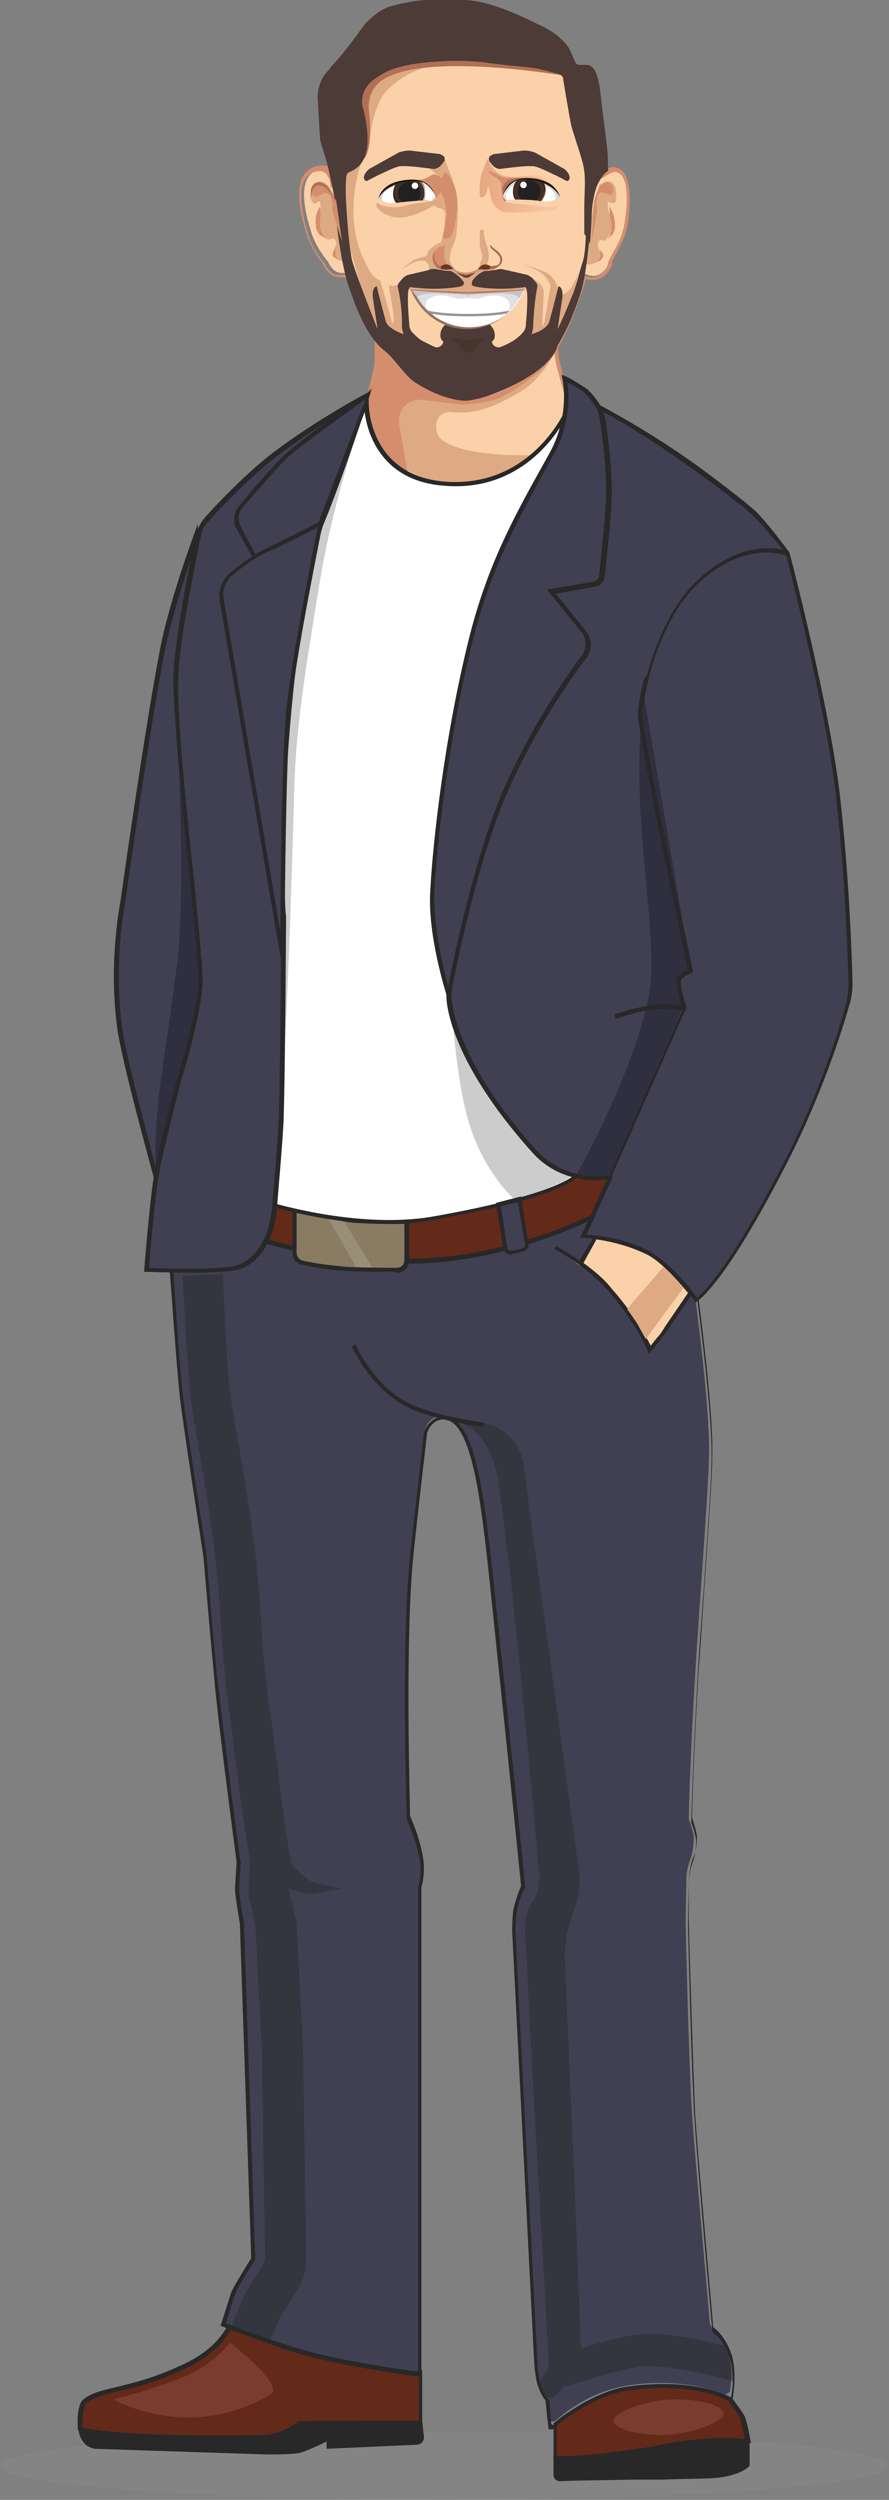 <?xml version="1.0" encoding="utf-8"?>
<!-- Generator: Adobe Illustrator 23.0.5, SVG Export Plug-In . SVG Version: 6.00 Build 0)  -->
<svg version="1.1" id="Layer_1" xmlns="http://www.w3.org/2000/svg" xmlns:xlink="http://www.w3.org/1999/xlink" x="0px" y="0px"
	 viewBox="0 0 109.7 308.2" style="enable-background:new 0 0 109.7 308.2;" xml:space="preserve">
<rect x="0" y="0" width="109.7" height="308.2" fill="#808080" stroke="none"/>
<style type="text/css">
	.st0{opacity:0.43;fill:#898989;}
	.st1{fill:#282828;}
	.st2{fill:#632919;}
	.st3{fill:#404052;}
	.st4{fill:#897C63;}
	.st5{opacity:0.14;fill:#FFFFFF;}
	.st6{fill:#FBD1A9;}
	.st7{fill:#7A3C2D;}
	.st8{fill:#D48E6E;}
	.st9{clip-path:url(#SVGID_2_);fill:#DDAA84;}
	.st10{clip-path:url(#SVGID_2_);fill:#D48E6E;}
	.st11{fill:#DDAA84;}
	.st12{clip-path:url(#SVGID_4_);fill:#D48E6E;}
	.st13{fill:#B16F55;}
	.st14{fill:#4C3B36;}
	.st15{fill:url(#SVGID_5_);}
	.st16{fill:#23170C;}
	.st17{fill:#FFFFFF;}
	.st18{clip-path:url(#SVGID_7_);}
	.st19{fill:#433029;}
	.st20{fill:#42210B;}
	.st21{clip-path:url(#SVGID_7_);fill:#212121;}
	.st22{opacity:0.21;clip-path:url(#SVGID_7_);fill:#333333;}
	.st23{clip-path:url(#SVGID_9_);}
	.st24{clip-path:url(#SVGID_9_);fill:#212121;}
	.st25{opacity:0.21;clip-path:url(#SVGID_9_);fill:#333333;}
	.st26{fill:#6B3725;}
	.st27{fill:#A26953;}
	.st28{fill:#60463B;}
	.st29{fill:#96735F;}
	.st30{fill:#B6795C;}
	.st31{clip-path:url(#cl_mask_2_);fill:#969597;}
	.st32{opacity:0.6;clip-path:url(#cl_mask_2_);fill:#CBC9D1;}
	.st33{opacity:0.6;clip-path:url(#cl_mask_2_);fill:#B4ADB1;}
	.st34{fill:#47352D;}
	.st35{fill:#2F2F3F;}
	.st36{opacity:0.43;fill:#282828;}
	.st37{fill:none;stroke:#282828;stroke-width:5;stroke-miterlimit:10;}
	.st38{fill:#FBD1A9;stroke:#D48E6E;stroke-width:0.5;stroke-miterlimit:10;}
</style>
<g>
	<ellipse class="st0" cx="54.8" cy="304" rx="54.8" ry="4.2"/>
	<g>
		<path class="st1" d="M51.9,298.7l0.2,1.6c0.1,0.4-0.3,0.8-0.7,0.8l-10.8,0.5v-1.1c0,0-2.7,1.3-3.6,1.6c-0.9,0.2-4.2,0.2-4.2,0.2
			l-21.2-0.7c0,0-0.7-0.1-1.1-0.6c-0.6-0.8-0.6-1.5-0.6-1.5l24.6-2.1h13.3L51.9,298.7z"/>
		<path class="st1" d="M33,302.6c-0.1,0-0.1,0-0.1,0l-21.2-0.7c0,0-0.8-0.1-1.3-0.7c-0.7-0.8-0.7-1.6-0.7-1.7v-0.2l24.8-2.1l13.3,0
			l4.3,1.3l0.2,1.8c0.1,0.6-0.3,1.1-0.9,1.1l-11.1,0.5v-0.9c-0.8,0.4-2.5,1.2-3.3,1.4C36.3,302.6,33.6,302.6,33,302.6z M10.2,299.7
			c0,0.3,0.2,0.7,0.5,1.1c0.4,0.5,0.9,0.5,1,0.5l21.1,0.7c0,0,3.3,0,4.1-0.2c0.8-0.2,3.5-1.5,3.5-1.5l0.4-0.2v1.2l11-0.5l-0.3-2
			l-3.9-1.2H34.5L10.2,299.7z"/>
	</g>
	<g>
		<path class="st2" d="M9.9,299.5c0,0-0.2-2.8,0.6-3.4c2.2-1.7,5.5-1,12.6-4.4c4.2-2,5.3-4.9,5.3-4.9s5,2.6,11.1,3.9
			c3.8,0.8,12.4,2,12.4,2v6l-14.9,0.1c0,0-2.2,1.7-4.7,1.7C13.8,300.8,9.9,299.5,9.9,299.5z"/>
		<path class="st1" d="M27,300.8c-13.8,0-17-1-17.2-1.1l-0.2-0.1l0-0.2c0-0.3-0.2-2.9,0.7-3.6c1-0.8,2.3-1.1,4-1.5
			c2-0.5,4.8-1.1,8.7-3c4.1-2,5.1-4.7,5.2-4.8l0.1-0.3l0.3,0.1c0,0,5,2.6,11,3.9c3.8,0.8,12.3,2,12.3,2l0.2,0v6.5L37,299
			c-0.4,0.3-2.4,1.7-4.7,1.7C30.4,300.8,28.6,300.8,27,300.8z M10.2,299.3c0.9,0.2,5.9,1.2,22.1,0.9c2.4,0,4.5-1.6,4.5-1.7l0.1,0
			l0.1,0l14.7-0.1v-5.6c-1.4-0.2-8.7-1.2-12.2-2c-5.3-1.1-9.8-3.3-10.9-3.8c-0.4,0.8-1.7,3-5.3,4.8c-3.9,1.9-6.8,2.6-8.8,3
			c-1.6,0.4-2.8,0.7-3.8,1.4C10.2,296.7,10.1,298.3,10.2,299.3z"/>
	</g>
	<g>
		<path class="st3" d="M21.7,156.5c-0.3,0.1-0.5,0.4-0.5,0.7c0.1,2.2,0.7,11.2,1.2,15.2c0.5,4.1,2.8,18.9,2.9,19.5c0,0,0,0,0,0
			c0,0.5,1,12.6,1.4,15.7c0.7,6.1,2.6,20.9,2.7,21.9c0,0,0,0.1,0,0.1c0,0.4-0.2,2.8-0.2,3.4c0.1,1.1,0.5,3.7,0.6,4c0,0,0,0.1,0,0.1
			l1.4,41c0,0.1,0,0.3-0.1,0.4c-0.4,0.7-2.1,3.4-2.4,4.1c-0.3,0.9-0.8,2.3-1,3.2c-0.1,0.3,0.1,0.7,0.4,0.8c1.3,0.5,4.8,1.9,9.1,3.2
			c4,1.2,11.4,2.3,13.8,2.6c0.4,0.1,0.8-0.3,0.8-0.7v-59.1c0-0.1,0-0.1,0-0.2c0.1-0.3,0.4-1.8,0.2-3.5c-0.4-2.2-1.3-4.4-1.6-4.9
			c0-0.1-0.1-0.2-0.1-0.3c-0.1-1.8-0.6-20.3,0.3-31c0.4-4.3,1.8-16.3,1.8-16.3s0.3-1.4,1.6-1.8c4.3-1.4,5.5,9.8,6.6,19.9
			c2.9,27.6,3.8,36.1,3.9,37.5c0,0.1,0,0.3-0.1,0.4c-0.2,0.3-0.5,1.1-0.9,2.5c-0.2,0.8-0.2,2.8-0.2,2.8l2.7,52.8
			c0,0,0.1,2.2,0.5,3.3c0.2,0.8,0.6,1.3,0.8,1.5c0.1,0.1,0.1,0.2,0.1,0.4l0.1,2.2c0,0.6,0.7,0.8,1.1,0.5c1.6-1.4,5-3.9,9.6-4.4
			c5.6-0.7,9.5,0.5,11,1.1c0.4,0.2,0.9-0.1,0.9-0.5c0.2-1.2,0.3-3.3-0.4-4.9c-0.7-1.7-1.5-2.4-1.8-2.7c-0.1-0.1-0.2-0.3-0.3-0.5
			c-0.2-2.6-1.8-19.9-2.2-25.8c-0.4-6-0.8-23.5-0.8-23.9c0,0,0,0,0,0l0.1-5.2c0-0.8,0.2-1.6,0.5-2.4c0.2-0.6,0.4-1.5,0.4-2.6
			c0-0.6-0.4-1.9-0.6-2.3c0-0.1,0-0.2,0-0.2c0-1,0.2-8.3,0.8-18c0.6-9.7,1.6-22,1.7-27c0.1-5.7-1.7-19-1.7-19l-0.6-5.2
			c0-0.2-0.2-0.4-0.4-0.5l-11.4-4.9c-0.1-0.1-0.3-0.1-0.4,0l-23.5,5.5c-0.1,0-0.2,0-0.2,0l-13-1.5c0,0-0.1,0-0.1,0l-3.3-0.9
			c-0.1,0-0.3,0-0.4,0L21.7,156.5z"/>
		<path class="st1" d="M67.7,299.5l-0.4-3.6c-0.2-0.2-0.6-0.8-0.9-1.7c-0.4-1.1-0.5-3.2-0.5-3.3l-2.7-52.8c0-0.1,0-2.1,0.2-2.9
			c0.4-1.6,0.8-2.4,0.9-2.7c-0.1-0.9-0.9-9.1-3.9-37.7c-0.9-8.3-1.9-17.8-4.7-19.5c-0.5-0.3-1-0.4-1.6-0.2c-1.1,0.4-1.4,1.6-1.4,1.6
			c0,0.1-1.4,11.9-1.8,16.2c-0.9,10.8-0.3,29.9-0.3,31c0.2,0.4,1.2,2.7,1.6,5.1c0.3,1.8-0.1,3.4-0.2,3.6V293l-0.3,0
			c-0.1,0-9.8-1.3-14.6-2.8c-5.5-1.7-9.7-3.4-9.7-3.4l-0.2-0.1l0.1-0.2c0,0,0.8-2.5,1.2-3.8c0.3-0.8,2.2-3.8,2.5-4.3l-1.4-41.2
			c0-0.1-0.5-2.9-0.6-4.1c0-0.7,0.2-3.4,0.2-3.5c0-0.1-2.1-15.7-2.7-22c-0.3-3.1-1.4-15.6-1.4-15.7c0-0.1-2.4-15.4-2.9-19.6
			c-0.5-4.6-1.2-15.6-1.3-15.8l0-0.2l11.9-4l3.6,0.9l13,1.6l23.9-5.6l0.1,0l12.1,5.2l0.7,5.7c0,0.1,1.8,13.4,1.7,19
			c0,3.1-0.5,9.2-0.9,15.6c-0.3,3.8-0.5,7.8-0.8,11.4c-0.6,9.9-0.8,17.4-0.8,18c0.1,0.3,0.6,1.8,0.6,2.4c0,1.1-0.2,2.1-0.5,2.6
			c-0.3,0.8-0.4,1.6-0.5,2.3L85,237c0,0.2,0.5,18,0.8,23.9c0.4,6.1,2.1,24.3,2.2,26c0.3,0.2,1.3,1,2.1,2.9c1,2.5,0.3,5.8,0.3,6
			l-0.1,0.3L90,296c0,0-4.3-2.3-11.7-1.4c-6.4,0.7-10,4.8-10.1,4.9H67.7z M54.8,174.6c0.4,0,0.8,0.1,1.2,0.4
			c3,1.9,3.9,11.1,4.9,19.9c3.2,30.2,3.9,37.7,3.9,37.8l0,0.1l-0.1,0.1c0,0-0.5,0.7-0.9,2.6c-0.2,0.7-0.2,2.7-0.2,2.8l2.7,52.7
			c0,0,0.1,2.1,0.5,3.2c0.3,1,0.8,1.6,0.9,1.6l0.1,0.1l0,0.1l0.2,2.7c0,0.2,0.3,0.4,0.5,0.2c1.6-1.4,5.1-4.1,10-4.6
			c6.5-0.8,10.5,0.8,11.7,1.3c0.2-0.9,0.5-3.4-0.3-5.3c-0.9-2.2-1.9-2.7-1.9-2.7l-0.1-0.1l0-0.1c0-0.2-1.8-19.8-2.2-26.2
			c-0.4-6-0.8-23.8-0.8-24l0.1-5.2c0-0.8,0.2-1.6,0.5-2.5c0.2-0.5,0.4-1.4,0.4-2.5c0-0.5-0.4-1.9-0.6-2.3l0,0l0,0
			c0-0.1,0.2-7.8,0.8-18.1c0.2-3.6,0.5-7.6,0.8-11.4c0.4-6.4,0.9-12.5,0.9-15.6c0.1-5.6-1.7-18.8-1.7-19L85,155l-11.8-5.1l-23.8,5.6
			l0,0l-13.1-1.6l-3.5-0.9l-11.4,3.8c0.1,1.5,0.7,11.3,1.2,15.5c0.5,4.1,2.9,19.4,2.9,19.6c0,0.1,1,12.6,1.4,15.7
			c0.7,6.2,2.7,21.8,2.8,22c0,0.1-0.2,2.9-0.2,3.5c0.1,1.2,0.6,4,0.6,4l1.4,41.4l0,0.1c-0.8,1.2-2.3,3.6-2.5,4.3
			c-0.4,1-0.9,2.9-1.1,3.5c0.9,0.4,4.7,1.9,9.5,3.3c4.3,1.3,12.6,2.5,14.2,2.7l0-59.7c0,0,0.5-1.6,0.2-3.4c-0.4-2.4-1.6-5-1.6-5
			l0-0.1c0-0.2-0.7-20.1,0.3-31.2c0.4-4.3,1.8-16.1,1.8-16.3c0-0.1,0.4-1.5,1.8-2C54.3,174.6,54.5,174.6,54.8,174.6z"/>
	</g>
	<path class="st1" d="M59.7,175.9c-0.3,0-7.1-0.9-10.3-2.9c-4.1-2.6-5.9-6.9-6-7l0.5-0.2c0,0,1.8,4.3,5.8,6.8
		c3.1,1.9,10.1,2.8,10.1,2.8L59.7,175.9z"/>
	<path class="st1" d="M32.8,153.3c0,0,7.7,2.5,17.3,2.5c12.7,0,23.2-5.6,23.2-5.6l2-4.5l-4.3-0.2c0,0-2.2,2.7-19,5.4
		c-8.9,1.4-18.3-1.8-18.3-1.8L32.8,153.3z"/>
	<path class="st2" d="M32.8,152.7c0,0,7.7,2.5,17.3,2.5c12.7,0,23.2-5.6,23.2-5.6l2-4.5l-4.3-0.2c0,0-2.2,2.7-19,5.4
		c-8.9,1.4-18.3-1.8-18.3-1.8L32.8,152.7z"/>
	<g>
		<path class="st4" d="M36.4,149.2v5.2c0,0.6,0.4,1.1,0.9,1.2c1.1,0.3,3.1,0.6,5.7,0.8c2.6,0.1,4.8,0.1,6,0.1c0.7,0,1.2-0.6,1.2-1.2
			v-4.7c0,0-5.2,0-6.9-0.2C41.6,150.2,36.4,149.2,36.4,149.2z"/>
		<polygon class="st5" points="40.4,150 42.3,150.3 46.1,156.5 44.1,156.5 		"/>
		<path class="st1" d="M46.7,156.8c-1.1,0-2.3,0-3.7-0.1c-2.5-0.1-4.5-0.5-5.8-0.8c-0.7-0.2-1.1-0.7-1.1-1.4v-5.5l0.3,0.1
			c0.1,0,5.2,1,6.9,1.2c1.7,0.2,6.9,0.2,6.9,0.2h0.3v4.9c0,0.8-0.6,1.5-1.4,1.5C48.4,156.7,47.6,156.8,46.7,156.8z M36.6,149.5v4.9
			c0,0.5,0.3,0.9,0.7,1c1.2,0.3,3.2,0.6,5.7,0.8c2.5,0.1,4.7,0.1,6,0.1c0.5,0,0.9-0.4,0.9-1v-4.4c-1.1,0-5.2,0-6.7-0.2
			C41.8,150.5,37.7,149.7,36.6,149.5z"/>
	</g>
	<g>
		<path class="st6" d="M68.6,153.8c0,0,4,2.1,6.8,5.3c3.7,4.2,4.9,7.4,4.9,7.4l1.1-1.3c0.4-0.4,0.7-0.9,1-1.4l2.9-4.3
			c0,0-3.1-3.9-5.4-5c-3.2-1.5-6.3-1.9-6.3-1.9l-2.1,3.4"/>
		<path class="st1" d="M80.1,166.9l-0.2-0.4c0,0-1.2-3.1-4.8-7.3c-2.7-3.1-6.6-5.2-6.7-5.2l0.2-0.4c0,0,1.3,0.7,2.9,1.8l1.9-3.1
			l0.2,0c0.1,0,3.2,0.3,6.4,1.9c2.3,1.1,5.3,4.9,5.4,5.1l0.1,0.1l-3,4.4c-0.3,0.5-0.7,0.9-1,1.4L80.1,166.9z M72,155.7
			c1.2,0.9,2.5,1.9,3.5,3.2c3,3.4,4.3,6.1,4.8,7l0.8-1c0.4-0.4,0.7-0.9,1-1.4l2.8-4.1c-0.6-0.7-3.2-3.9-5.2-4.8
			c-2.7-1.3-5.4-1.7-6.1-1.8L72,155.7z"/>
	</g>
	<g>
		<path class="st2" d="M68.6,298.9v4.1c0,0,3,0.2,7.9-0.3c3.8-0.4,4.2-1.3,11.6-1.9c1.1-0.1,4.3,0.1,4.3,0.1s-0.4-2.3-0.7-3
			c-0.3-0.6-1.4-2.2-1.4-2.2s-4.1-2.5-12.5-1.4C73.1,295.1,68.6,298.9,68.6,298.9z"/>
		<path class="st1" d="M70.4,303.3c-1.2,0-1.9-0.1-1.9-0.1l-0.2,0v-4.4l0.1-0.1c0.2-0.2,4.7-3.9,9.2-4.5c8.4-1.1,12.5,1.3,12.7,1.4
			l0.1,0.1c0,0.1,1.2,1.6,1.5,2.2c0.3,0.7,0.7,2.9,0.7,3l0.1,0.3l-0.3,0c0,0-3.2-0.2-4.3-0.1c-4.5,0.3-6.4,0.8-8,1.2
			c-1,0.3-2,0.5-3.5,0.7C73.9,303.2,71.8,303.3,70.4,303.3z M68.8,302.8c0.8,0,3.6,0.1,7.6-0.3c1.5-0.2,2.4-0.4,3.4-0.7
			c1.7-0.4,3.6-0.9,8.1-1.2c0.9-0.1,3.2,0,4,0.1c-0.1-0.7-0.4-2.1-0.6-2.6c-0.2-0.5-1.2-1.8-1.4-2.1c-0.4-0.2-4.5-2.4-12.3-1.3
			c-4.1,0.5-8.2,3.8-8.9,4.3V302.8z"/>
	</g>
	<g>
		<path class="st1" d="M68.6,305.6c0,0,3.9-0.1,9.7-0.2c3-0.1,8.4,0,10.1-0.2c3.1-0.3,4-1.3,4-1.3v-2.9c0,0-4-0.4-7.2,0.1
			c-13.9,2.4-16.6,1.9-16.6,1.9V305.6z"/>
		<path class="st1" d="M69.1,305.9c-0.4,0-0.8-0.3-0.8-0.8v-2.4l0.3,0.1c0,0,2.8,0.4,16.5-1.9c3.2-0.5,7.2-0.1,7.2-0.1l0.2,0v3.2
			l-0.1,0.1c0,0-1,1.1-4.1,1.4c-1.2,0.1-4,0.1-6.7,0.2c-1.2,0-2.4,0-3.4,0C74,305.8,70.6,305.8,69.1,305.9z M68.8,303.3v2.1
			c1,0,4.5-0.1,9.4-0.2c1,0,2.2,0,3.4,0c2.6,0,5.5-0.1,6.6-0.2c2.5-0.3,3.5-1,3.7-1.2v-2.6c-0.9-0.1-4.2-0.3-6.9,0.1
			C73.6,303.3,69.8,303.3,68.8,303.3z"/>
	</g>
	<path class="st7" d="M75.7,298.4c0,1,2.7,1.8,6,1.8c3.3,0,7.6-1.6,7.6-2.6c0-1-2.7-1.8-6-1.8C80,295.8,75.7,297.4,75.7,298.4z"/>
	<path class="st7" d="M14,295.8c0,0,9.2,5.4,19.4-0.6c1.8-1.1-5-6.4-5-6.4s-2.1,2.8-5.9,4.3C17.9,294.9,14,295.8,14,295.8z"/>
	<g>
		<path class="st6" d="M68.8,44.5c-0.2-1-0.3-4-0.3-4l-22-0.5c0,0,0.1,3.7,0,4.8c-0.1,1.2-1,4.2-1,4.2s-1,11.6,11.5,10.5
			c7.9-0.7,11.4-5.2,12.6-8.1c0.5-1.2,0.5-2.5,0.5-2.5S69,45.6,68.8,44.5z"/>
		<path class="st8" d="M55.3,59.9c-3.1,0-5.6-0.9-7.3-2.6c-3.2-3.2-2.8-8.1-2.8-8.3c0-0.1,0.9-3.1,1-4.2c0.1-1.1,0-4.7,0-4.8l0-0.3
			l22.5,0.5l0,0.2c0,0,0.2,3,0.3,3.9l0,0c0.2,1.1,1.2,4.5,1.2,4.5c0,0.1,0.1,1.3-0.5,2.6c-1,2.2-4.1,7.4-12.8,8.2
			C56.4,59.9,55.8,59.9,55.3,59.9z M46.7,40.3c0,0.9,0.1,3.6-0.1,4.6c-0.1,1.2-1,4.1-1,4.3c0,0-0.4,4.8,2.7,7.8
			c1.9,1.9,4.8,2.7,8.6,2.4c8.4-0.8,11.5-5.8,12.4-7.9c0.5-1.2,0.5-2.3,0.5-2.3c0-0.1-1-3.4-1.2-4.5c-0.2-0.8-0.3-3-0.3-3.8
			L46.7,40.3z"/>
	</g>
	<g>
		<defs>
			<path id="SVGID_1_" d="M68.8,44.5c-0.2-1-0.3-4-0.3-4l-22-0.5c0,0,0.1,3.7,0,4.8c-0.1,1.2-1,4.2-1,4.2s-1.1,11.8,10.9,10.6
				C69,58.4,70,49.1,70,49.1S69,45.6,68.8,44.5z"/>
		</defs>
		<clipPath id="SVGID_2_">
			<use xlink:href="#SVGID_1_"  style="overflow:visible;"/>
		</clipPath>
		<path class="st9" d="M68.7,42.5c0,0-1.1,3.8-4.5,5.8c-4.3,2.6-6.7,2.7-8.4,2.5c-2.4-0.2-2.3,2.6-1.4,3.3c2.7,2.4,11.6,2,11.6,2
			s-2.7,1.8-3.7,2.2c-0.8,0.4-3.5,0.9-3.5,0.9s-3.4,0.7-6.5-0.3c-1.7-0.6-7-3.6-7-3.6V38.7L68.7,42.5z"/>
		<path class="st10" d="M68.1,43.3c0,0-2.2,3.8-6.5,5.8c-1.4,0.6-4.5,0.8-4.5,0.8l-5-0.6c-1.8-0.2-3.2,1.4-2.8,3.2l1,5.8
			c0,0-2.4-1.1-3.8-3.4c-0.9-1.4-2-6.1-2-6.1l1.1-7l1.1-0.9l5.7,3.8L68.1,43.3z"/>
	</g>
	<g id="face_2_">
		<g>
			<path id="face_5_" class="st6" d="M66.5,45.2c2.9-2.4,5.6-11.5,5.6-11.5s1.8,1.2,2.9-1c0.1-0.1,0.1-0.5,0.2-0.7
				c0.6-1.2,1.7-2.6,2-4.9c1-7.1-1.7-6-1.7-6s-0.5,0.2-0.6,0.3c-0.1,0.1-0.7,0.4-0.7,0.4l-4-13.4L60,5.1L49.5,5.3l-7,4.3l0.4,5.8
				c0,0-0.9,6.8-0.9,7S41.2,23,41.2,23s0-2.1-1.3-2.1c-2.3,0-3.2,2.4-1.5,7.7c0.6,2,2.1,3.7,2.1,3.7s0.3,0.8,1,1.2
				c0.6,0.3,1.8,0.1,1.8,0.1s0.4,1.6,1.4,3.9c0.9,2.1,2.2,4.7,4.5,6.9C54.8,50,59.8,50.9,66.5,45.2z"/>
			<path id="face_1_" class="st8" d="M60,5.1l10.2,3.5l4,13.4c0,0,0.6-0.3,0.7-0.4c0.1-0.1,0.6-0.3,0.6-0.3s0.1-0.1,0.3-0.1
				c0.7,0,2.1,0.6,1.3,6.1c-0.3,2.2-1.4,3.7-2,4.9c-0.1,0.2-0.1,0.5-0.2,0.7c-0.5,1-1.2,1.3-1.8,1.3c-0.6,0-1.2-0.3-1.2-0.3
				s-2.7,9.1-5.6,11.5c-3.1,2.6-5.8,3.9-8.5,3.9c-3.1,0-5.9-1.7-9-4.7c-2.3-2.2-3.6-4.9-4.5-6.9c-1-2.3-1.4-3.9-1.4-3.9
				s-0.4,0.1-0.9,0.1c-0.3,0-0.7,0-0.9-0.2c-0.7-0.4-1-1.2-1-1.2s-1.5-1.6-2.1-3.7c-1.6-5.4-0.7-7.7,1.5-7.7c1.3,0,1.3,2.1,1.3,2.1
				s0.8-0.5,0.8-0.6s0.9-7,0.9-7l-0.4-5.8l7-4.3L60,5.1 M60,4.6L60,4.6L49.4,4.8l-0.1,0l-0.1,0.1l-7,4.3L42,9.4l0,0.3l0.4,5.7
				c-0.3,2.5-0.7,5.4-0.9,6.5c-0.2-0.8-0.7-1.5-1.7-1.5c-0.9,0-1.7,0.4-2.2,1c-1,1.3-0.9,3.8,0.2,7.4c0.6,1.9,1.8,3.4,2.1,3.8
				c0.1,0.3,0.5,1,1.2,1.4c0.3,0.1,0.7,0.2,1.1,0.2c0.2,0,0.4,0,0.5,0c0.2,0.6,0.6,1.9,1.3,3.5c0.8,1.9,2.2,4.7,4.6,7.1
				c3.4,3.3,6.3,4.8,9.4,4.8c2.8,0,5.6-1.3,8.8-4c2.6-2.2,4.9-9.1,5.5-11.2c0.2,0.1,0.5,0.1,0.9,0.1c0.6,0,1.6-0.3,2.2-1.6
				c0.1-0.1,0.1-0.3,0.1-0.4c0-0.1,0-0.2,0-0.2c0.1-0.2,0.3-0.5,0.4-0.8c0.6-1.1,1.4-2.4,1.6-4.2c0.4-3.1,0.2-5.1-0.6-6.1
				c-0.4-0.5-0.9-0.6-1.2-0.6c-0.3,0-0.5,0.1-0.5,0.1c-0.2,0.1-0.6,0.3-0.7,0.4c0,0-0.1,0-0.1,0.1L70.7,8.5l-0.1-0.2l-0.2-0.1
				L60,4.6L60,4.6L60,4.6z"/>
		</g>
		<path class="st11" d="M73.4,24.4c0,0,0.5-1.8,1.3-2c1.4-0.3,1.4,1.3,1.3,2.3c0,0.3-0.3,0.4-0.6,0.3c-0.2-0.1-0.4-0.2-0.4,0
			c-0.1,1.2,0.5,1.8,0.6,2c0.1,0.3,0,0.8-0.1,1.1c-0.2,0.7-0.4,1-0.8,1.5c-0.2,0.2-0.6-0.2-0.8,0.1c-0.5,0.8,0.6,1.6,0.4,2
			c-0.4,0.7-1.8,1.2-2,0.7c-0.1-0.2-0.1-0.9-0.1-0.9L73.4,24.4z"/>
		<path class="st8" d="M73,29.9l0.7-3.9c0,0-0.2-1.1,0-1.7c0,0,0.1-0.5,0.5-0.6c0.2,0,0.8,0.2,0.9,0.3c0.6,0.2,0.6-0.6,0.6-0.6
			l-0.1-0.5L75,22.4l-1,0.4l-0.7,2L73,29.9z"/>
		<path class="st8" d="M74.8,29.6c0,0,0.9-0.8,0.6-2.3c-0.2-0.9-0.2-1.9-0.2-1.9l0.3,0.6c0.3,0.6,0.4,1.3,0.4,1.9v0c0,0,0,0.5-0.3,1
			C75.2,29.2,74.8,29.6,74.8,29.6z"/>
		<path class="st8" d="M73.7,32.3c0,0,0.4-0.4,0.4-0.8c0-0.7,0-0.7,0-0.7s0.2,0.3,0.3,0.5c0.1,0.2,0,0.4,0,0.4s-0.1,0.2-0.3,0.4
			C73.9,32.2,73.7,32.3,73.7,32.3z"/>
		<polygon class="st11" points="55.9,22.3 54.9,19.7 52.9,20.7 54.5,22 55.2,22.9 		"/>
		<path class="st11" d="M66.7,33.6c0.7,0.4,1.3,1.5,1.2,1.8c0,0.1-0.7,4.3-0.7,4.3l-0.2,0.4c0,0-0.1,0-0.1,0l0.2-4
			c0-0.5-0.2-0.9-0.6-1.2c-0.4-0.4-1.1-0.8-1.5-0.9c-1.7-0.3-2.8,0.1-2.8,0.1l1.3,0.9l1.5,0.4l0.6,1.1l-0.4,5.2l2.2-1.1v1.5l0.7,0
			l2.3-4.3l1-4.2c0,0-0.7,1.7-1.1,2.1c-0.3,0.4-1.5,1-1.5,1l0-0.3c0.2-1.2-0.5-2.4-1.6-2.9c-0.2-0.1-3.4-1.2-3.4-1.2
			S65.6,32.9,66.7,33.6z"/>
		<path class="st11" d="M44.8,19.4c0,0-2.8,6.8,0.2,12.8c0.7,1.5,1.1,2,1.9,2.4c0.1,0.1,1.5,5.2,1.5,5.2s0.2,0.2,0.2-0.5
			c-0.1-1.4-0.7-4.2-0.6-4.1c1.3,0.2,2.6-0.7,2.6-0.7l-0.6,3.1l0.7,4l0.5,1.6c0,0-0.3,1.2-0.5,1.2c-0.2,0-3.9-2.4-3.9-2.4l-2-5.9
			l-2.3-7.7l-0.1-7.3L44.8,19.4z"/>
		<g>
			<path class="st11" d="M54.5,22c0,0,0.3-1.1,0.7-0.6c1.4,1.5,1.4,4.3,1.2,6.5c0,0.2-0.1,0.8-0.1,1.2c-0.1,0.4-0.2,0.7-0.2,0.7
				s-0.2,0.5-0.4,0.9c-0.2,0.7-0.2,1.4-0.2,1.4s0,0.4,0.9,1.3c0.3,0.2,1.1,0.3,1.1,0.3s0.4,0,0.6-0.1c0.4-0.1,1.1-0.5,1.1-0.5
				s0-0.6,0.1-0.8c0-0.1,0.1-0.1,0.1-0.2c0.1-0.2,0.1-0.4,0.1-0.7c0-0.1-0.1-0.2-0.1-0.3c-0.1-0.3-0.2-0.7-0.2-0.9
				c0-0.4,0-1.3,0-1.7c0-0.1,0.1-0.2,0.2-0.2l0.1,0c0.1,0,0.2,0.1,0.2,0.2c0,0.2,0,0.6,0.1,0.8c0,0.1,0.3,1.1,0.3,1.1
				s0.3,0.6,0.2,1.3c0,0.5-0.2,0.8-0.2,0.8s0,0.5,0.8,0.5c0.3,0,0.9-0.4,0.9-0.4L61,33.2l-0.4,0.5l4.3,1.9c0,0-0.2,0.2-0.3,0.2
				c-0.3,0.2-5.3,0.4-7,0.3c-1.7,0-6.9-0.2-7-0.3c-0.6-0.6-1.4-0.6-1.4-0.6s0.6-0.8,1.4-1c1.3-0.3,1.7-0.6,1.7-0.6s0.3,0.2,0.6-0.3
				c0.3-0.5-0.4-1.1-0.4-1.1s-0.3-0.1-1,0c-0.1,0-0.8,0.3-1.1,0.5c-0.7,0.4-1,0.7-1,0.7s0.9-0.9,1.6-1.3c0.5-0.3,1.6-0.5,1.6-0.5
				s0.1-0.6,0.7-1.1c0.6-0.5,1.1-0.6,1.1-0.6s0.2-0.7,0.4-1.5c0.1-0.5,0.1-1.2,0.1-1.6c0.2-1-0.5-1.1-0.5-1.1s-0.2,0-0.4-0.1
				c-0.4-0.2-0.4-0.3-0.4-0.3s-2.9,1.8-4.8,1.5c-2-0.3-2.4-1.5-2.4-1.5s0.7-1.8,1.5-2.1c0.7-0.3,1.7-0.6,4.1-0.9
				c0.5-0.1,0.9-0.5,1.3-0.6C53.8,21.3,54.5,22,54.5,22z"/>
		</g>
		<g>
			<defs>
				<path id="SVGID_3_" d="M54.5,22c0,0,0.3-1.1,0.7-0.6c1.4,1.5,1.4,4.3,1.2,6.5c0,0.2-0.1,0.8-0.1,1.2c-0.1,0.4-0.2,0.7-0.2,0.7
					s-0.2,0.5-0.4,0.9c-0.2,0.7-0.2,1.4-0.2,1.4s0,0.4,0.9,1.3c0.3,0.2,1.1,0.3,1.1,0.3s0.4,0,0.6-0.1c0.4-0.1,1.1-0.5,1.1-0.5
					s0-0.6,0.1-0.8c0-0.1,0.1-0.1,0.1-0.2c0.1-0.2,0.1-0.4,0.1-0.7c0-0.1-0.1-0.2-0.1-0.3c-0.1-0.3-0.2-0.7-0.2-0.9
					c0-0.4,0-1.3,0-1.7c0-0.1,0.1-0.2,0.2-0.2l0.1,0c0.1,0,0.2,0.1,0.2,0.2c0,0.2,0,0.6,0.1,0.8c0,0.1,0.3,1.1,0.3,1.1
					s0.3,0.6,0.2,1.3c0,0.5-0.2,0.8-0.2,0.8s0.1,0.1,0.8,0.1c0.3,0,0.9-0.1,0.9-0.1L61,33.2l-0.4,0.5l-3,0.7l-2-0.3l-1.2,0l-5.6,0.1
					c0,0,1.1-0.6,1.6-0.7c1.3-0.3,2.1,0,2.1,0s0.5-0.2,0.4-0.5c-0.1-0.2-0.2-1-0.2-1s-0.3-0.1-1,0c-0.1,0-0.8,0.3-1.1,0.5
					c-0.7,0.4-1,0.7-1,0.7s0.9-0.9,1.6-1.3c0.5-0.3,1.6-0.5,1.6-0.5s0.1-0.6,0.7-1.1c0.6-0.5,1.1-0.6,1.1-0.6s0-0.8,0.1-1.6
					c0.1-0.5,0.3-1.1,0.4-1.5c0.2-1-0.5-1.1-0.5-1.1s-0.2,0-0.4-0.1c-0.4-0.2-0.4-0.3-0.4-0.3s-2.9,1.8-4.8,1.5
					c-2-0.3-2.4-1.5-2.4-1.5s0.7-1.8,1.5-2.1c0.7-0.3,1.7-0.6,4.1-0.9c0.5-0.1,0.9-0.5,1.3-0.6C53.8,21.3,54.5,22,54.5,22z"/>
			</defs>
			<clipPath id="SVGID_4_">
				<use xlink:href="#SVGID_3_"  style="overflow:visible;"/>
			</clipPath>
			<path class="st12" d="M54.6,29.2c0,0,0.4-1.5,0.4-2.5c0.1-2.5-0.7-3-0.7-3s-0.3,1.1-2.2,0.8c-2-0.3-4.6-0.3-4.6-0.3
				s-0.4-0.8,0.4-1.2c0.7-0.3,1.7-0.6,4.1-0.9c0.5-0.1,0.9-0.5,1.3-0.6c0.5-0.2,1.2,0.5,1.2,0.5s0.3-1.1,0.7-0.6
				c1.4,1.5,1.5,3.9,0.8,6.9c0,0-0.2,0.9-0.7,1.1C54.8,29.5,54.6,29.2,54.6,29.2z"/>
		</g>
		<path class="st11" d="M41.3,24.2c0,0-0.8-1.7-1.6-1.8c-1.5-0.2-1.4,1.4-1.2,2.4c0.1,0.3,0.4,0.4,0.6,0.2c0.2-0.2,0.4-0.3,0.4,0
			c0.3,1.2-0.4,1.8-0.4,2c-0.1,0.3,0.1,0.8,0.2,1.1c0.3,0.7,0.5,1,1.1,1.4c0.2,0.2,0.7-0.3,0.9,0c0.6,0.7-0.5,1.6-0.2,2
			c0.5,0.7,2,1,2.2,0.5c0.1-0.2,0-0.9,0-0.9L41.3,24.2z"/>
		<path class="st11" d="M45.6,17.5c0,0,0.3-4.6,2.3-6.5c3.3-3.1,6-2.8,6-2.8l-4.6-2l-6,4.4v4.8L45.6,17.5z"/>
		<path class="st13" d="M44.9,19.6c0,0,1.2-0.9,0.6-6.2C45.4,12.1,46,10.7,47,10C52,6.3,69.4,9.3,69.4,9.3l-4.4-3.2L54.1,4.9
			l-7.3,1.8l-3.4,4.4l0.6,5.5L44.9,19.6z"/>
		<path class="st14" d="M42.2,27.9c0,0,0.5,0.2,0.5-0.7c0.1-1.6-0.2-4.7,0.1-5.7c0.1-0.5,1.8-0.3,2.4-2.8c0.5-2.2-0.4-5.4-0.4-5.4
			s-0.7-1.8,1.2-3.4c0.3-0.2,0.9-0.7,2-1.2c1.7-0.7,4.1-1.1,8-1.2c1.8,0,3.4,0.1,4.5,0.3c0.9,0.1,1.8,0.2,2.7,0.3
			c1,0.1,2.3,0.2,2.8,0.3c0.6,0.1,2.1,0.5,2.9,0.7c0.3,0.1,0.6,0.3,0.6,0.7c0,0,0.7,4.3,1,5.7c0.2,0.8,0.9,2.8,1.3,4.2
			c0.6,2,0.3,3.4,0.3,6c0,1,0,3.1,0,3.1l0.7,1.2c0,0,0.2-2.5,0.2-3.2c0-0.5,0.1-2.3,0.6-3.7c0.3-0.9,1.1-1.9,1.4-2c0.1,0,0-0.7,0-2
			c-0.1-1.1-0.4-3.6-0.6-5c-0.3-2.3-0.3-3.3-0.7-4.7c-0.4-1.4-1.2-1.4-1.2-1.4h-1c-0.2,0-0.4-0.1-0.5-0.3l-0.7-1.6
			c-0.2-0.4-1.3-2-3.9-3.1C61,0.3,58.7,0.1,57.5,0c-1.1-0.1-1.8,0-2.2,0c-0.3,0-0.5,0-0.8,0c-0.9-0.1-3.2-0.1-6.4,0.8
			C46.5,1.3,45,3,45,3s-2,2.8-3.3,4.3c-0.3,0.3-0.8,0.9-1.2,1.4c-0.9,0.9-1.3,2.1-1.3,3.4c0.1,1.6,0.2,3.9,0.3,5
			c0.1,0.8,0.7,2.2,1,3.6c1,4.4,1.3,6.8,1.3,6.8L42.2,27.9z"/>
		<path class="st14" d="M60.8,20.4l-0.4-0.5c-0.1-0.2-0.1-0.4,0-0.6l0,0c0.1-0.1,0.3-0.2,0.5-0.3l3.4-0.4c0.5-0.1,1.1,0,1.7,0.2
			l3.4,1.9c0.3,0.1,0.9,0.7,0.9,1.2c0,0.3-0.3,0.5-0.4,0.4c-0.4-0.2-1.1-0.6-1.8-0.9c-0.8-0.4-1.7-0.8-2.2-0.9c-1.2-0.1-3,0.2-4,0.3
			C61.5,20.9,61.1,20.7,60.8,20.4z"/>
		<path class="st14" d="M54.4,20.4l0.4-0.5c0.1-0.2,0.1-0.4,0-0.6l0,0c-0.1-0.1-0.3-0.2-0.5-0.3l-3.4-0.4c-0.5-0.1-1.1,0-1.7,0.2
			l-3.4,1.9c-0.3,0.1-0.9,0.7-0.9,1.2c0,0.3,0.3,0.5,0.4,0.4c0.4-0.2,1.1-0.6,1.8-0.9c0.8-0.4,1.7-0.8,2.2-0.9c1.2-0.1,3,0.2,4,0.3
			C53.7,20.9,54.1,20.7,54.4,20.4z"/>
		<linearGradient id="SVGID_5_" gradientUnits="userSpaceOnUse" x1="59.466" y1="22.46" x2="68.859" y2="24.28">
			<stop  offset="0" style="stop-color:#E7A782"/>
			<stop  offset="1" style="stop-color:#F7CAA2"/>
		</linearGradient>
		<path class="st15" d="M62.2,24.7c0,0,0,0.4,2.5,0.5c0.6,0,1.4,0.2,2.3,0.3c1.6,0,2-0.3,2-0.3v0c-0.2,0.5-0.7,0.8-1.3,0.8
			c-1.1,0.1-2.9,0.2-4.6,0.2c-0.1,0-0.7,0-0.8,0c-0.9-0.3-1.2-0.7-1.5-1.2c-0.2-0.4-0.4-1.3-0.4-1.7c0-0.1-0.1-0.2-0.2-0.2l-0.1,0
			c0,0,0.2,0.8-0.5,1.2c-0.1,0-0.2,0-0.3,0.1l0,0c0,0-0.3-0.7,0-2.5c0.1-0.6,0.9-2.4,0.9-2.4s0.5,2.1,2.6,2.3
			c0.9,0.1,2.7-0.3,3.6-0.1c1.3,0.3,2.1,1.6,2.1,1.6s-2-1.6-4.8-0.9C62.1,22.9,62.2,24.7,62.2,24.7z"/>
		<path class="st8" d="M66.7,22.1c0,0-0.4-0.2-1.6-0.2c-0.8,0-2.4,0-2.7,0c-0.8-0.1-2.1-0.9-2.1-0.9s0.1,0.4,0.3,0.5
			c0.5,0.4,0.4,0.1,1,0.7c0.4,0.3,0.2,0.7,0.3,1.4c0.2,0.8,0.4,1.2,0.4,1.2s-0.1-2.1,0.5-2.4C63.3,22,66.7,22.1,66.7,22.1z"/>
		<path class="st13" d="M68.2,22.9c0,0-1.3-1.3-4.7-0.9c-2.3,0.3-1.3,2.8-1.3,2.8L68.2,22.9z"/>
		<path class="st6" d="M46.4,24.8c0,0,0.4,0.4,0.6,0.5c2.3,0.6,2.6,0,4.3-0.2c1.5-0.2,1.9-0.3,1.9-0.3l-6.5-0.3L46.4,24.8z"/>
		<g id="eye_3_">
			<path class="st16" d="M69.1,24.3c0,0-0.3-1.7-2.7-2.2c-4.3-0.8-4.3,2.2-4.3,2.2l6.4,0.2L69.1,24.3z"/>
			<path id="bilok_3_" class="st17" d="M69.1,24.3c0,0-0.8,0.5-1.2,0.5c-0.4,0.1-0.9,0-0.9,0c-0.1,0-0.2,0-0.3,0
				c-0.4-0.1-1.6-0.2-3-0.2c-0.3,0-0.8,0-1.1,0.1c-0.1,0-0.2,0-0.3-0.1l0,0c-0.1-0.1-0.2-0.2-0.2-0.4c0-0.1,0-0.1,0-0.1
				c0.1-0.4,0.9-1.8,2-1.9C68.2,22,69.1,24.3,69.1,24.3z"/>
			<g id="Eye_inside_3_">
				<defs>
					<path id="SVGID_6_" d="M69.1,24.3c0,0-0.8,0.5-1.2,0.5c-0.4,0.1-0.9,0-0.9,0c-0.1,0-0.2,0-0.3,0c-0.4-0.1-1.6-0.2-3-0.2
						c-0.3,0-0.8,0-1.1,0.1c-0.1,0-0.2,0-0.3-0.1l0,0c-0.1-0.1-0.2-0.2-0.2-0.4c0-0.1,0-0.1,0-0.1c0.1-0.4,0.9-1.8,2-1.9
						C68.2,22,69.1,24.3,69.1,24.3z"/>
				</defs>
				<clipPath id="SVGID_7_">
					<use xlink:href="#SVGID_6_"  style="overflow:visible;"/>
				</clipPath>
				<g class="st18">
					<circle class="st19" cx="65.3" cy="23.6" r="1.9"/>
					<path class="st20" d="M65.3,25.6C65.2,25.6,65.2,25.6,65.3,25.6c-1.2,0-2.1-1-2-2.1c0-1.1,1-2,2.1-1.9c0.5,0,1,0.3,1.4,0.6
						c0.4,0.4,0.6,0.9,0.5,1.4c0,0.5-0.3,1-0.6,1.4C66.2,25.4,65.8,25.6,65.3,25.6z M65.3,21.7c-1,0-1.8,0.8-1.9,1.8
						c0,1,0.8,1.9,1.8,2c0.5,0,1-0.2,1.4-0.5c0.4-0.3,0.6-0.8,0.6-1.3l0,0c0-0.5-0.2-1-0.5-1.4S65.8,21.8,65.3,21.7
						C65.3,21.7,65.3,21.7,65.3,21.7z"/>
				</g>
				<circle class="st21" cx="65.3" cy="23.6" r="1.4"/>
				<g class="st18">
					<circle class="st17" cx="64.6" cy="22.8" r="0.4"/>
				</g>
				<path id="shadow_3_" class="st22" d="M62.7,24.8l-0.2-0.2c-0.1-0.1-0.1-0.3-0.1-0.5c0.2-0.6,0.9-2,2.8-1.7
					c4.1,0.6,3.3,2.2,3.3,2.2l0.6-0.2l0.1-0.2l-0.6-0.9l-1-0.7L65,22.1l-1.5,0.3c0,0-0.9,0.8-0.9,0.8c0,0.1-0.5,1.2-0.5,1.2l0.3,0.3
					L62.7,24.8z"/>
			</g>
		</g>
		<g id="eye_2_">
			<path class="st16" d="M46.7,24.5c0,0,0.2-1.7,2.7-2.2c4.2-0.9,4.3,2.2,4.3,2.2l-6.4,0.3L46.7,24.5z"/>
			<path id="bilok_2_" class="st17" d="M46.7,24.5c0,0,0.8,0.5,1.2,0.5c0.4,0.1,0.9,0,0.9,0c0.1,0,0.2,0,0.3,0
				c0.4-0.1,1.6-0.2,3-0.3c0.3,0,0.8,0,1.1,0.1c0.1,0,0.2,0,0.3-0.1l0,0c0.1-0.1,0.2-0.2,0.2-0.4c0-0.1,0-0.1,0-0.1
				c-0.1-0.4-0.9-1.8-2-1.8C47.6,22.2,46.7,24.5,46.7,24.5z"/>
			<g id="Eye_inside_2_">
				<defs>
					<path id="SVGID_8_" d="M46.7,24.5c0,0,0.8,0.5,1.2,0.5c0.4,0.1,0.9,0,0.9,0c0.1,0,0.2,0,0.3,0c0.4-0.1,1.6-0.2,3-0.3
						c0.3,0,0.8,0,1.1,0.1c0.1,0,0.2,0,0.3-0.1l0,0c0.1-0.1,0.2-0.2,0.2-0.4c0-0.1,0-0.1,0-0.1c-0.1-0.4-0.9-1.8-2-1.8
						C47.6,22.2,46.7,24.5,46.7,24.5z"/>
				</defs>
				<clipPath id="SVGID_9_">
					<use xlink:href="#SVGID_8_"  style="overflow:visible;"/>
				</clipPath>
				<g class="st23">
					<circle class="st19" cx="50.5" cy="23.8" r="1.9"/>
					<path class="st20" d="M50.5,25.8c-1.1,0-2-0.8-2-1.9c0-0.5,0.2-1.1,0.5-1.4c0.4-0.4,0.9-0.6,1.4-0.7c1.1-0.1,2.1,0.8,2.1,1.9
						C52.6,24.8,51.7,25.7,50.5,25.8C50.6,25.8,50.6,25.8,50.5,25.8z M48.7,23.9c0.1,1,0.9,1.8,2,1.8c1-0.1,1.8-0.9,1.8-2
						c-0.1-1-0.9-1.8-2-1.8c-0.5,0-1,0.2-1.3,0.6C48.8,22.9,48.6,23.4,48.7,23.9z"/>
				</g>
				<circle class="st24" cx="50.5" cy="23.8" r="1.4"/>
				<g class="st23">
					<circle class="st17" cx="51.2" cy="22.9" r="0.4"/>
				</g>
				<path id="shadow_2_" class="st25" d="M53.1,24.9l0.2-0.2c0.1-0.1,0.1-0.3,0.1-0.5c-0.2-0.6-0.9-2-2.9-1.7
					c-4.1,0.7-3.3,2.3-3.3,2.3l-0.6-0.2l-0.1-0.2l0.6-0.9l1-0.7l2.6-0.5l1.5,0.3c0,0,0.9,0.7,0.9,0.8c0,0.1,0.5,1.2,0.5,1.2
					l-0.3,0.3L53.1,24.9z"/>
			</g>
		</g>
		<path class="st8" d="M55.6,33.2c0,0,0.3,0,0.3,0.1c0.1,0.1,0.4,0.3,0.4,0.3s0.6,0.3,1.2,0.4c0.3,0,0.5-0.1,0.8-0.2
			c0.2-0.1,0.6-0.4,0.9-0.4c0.6-0.1,1.1-0.2,1.1-0.2l-1.4,0c0,0-0.6,0.4-1.5,0.4c-0.6,0-1.4-0.3-1.8-0.6c-0.2-0.2-0.5-0.4-0.7-1
			c-0.3-1,0.1-1.7,0.1-1.7s-0.6,0-1,0.3c-0.4,0.3-0.6,0.7-0.6,0.7s-0.2,0.6,0.1,1.2c0.3,0.6,0.9,0.8,0.9,0.8L55.6,33.2z"/>
		<path class="st13" d="M53.6,31.1c0,0-0.2,0.8,0.3,1.4c0.3,0.4,0.7,0.3,0.7,0.3l0.3,0.4c0,0-0.9,0.1-1.3-0.7
			C53.2,31.7,53.6,31.1,53.6,31.1z"/>
		<path class="st26" d="M55.8,33.2c0.1,0,0.1-0.1,0.1-0.1c-0.2-0.2-0.4-0.5-0.8-0.5c-0.6,0-0.7,0.3-0.7,0.3s-0.1,0.3,0.3,0.3
			c0.4,0.1,0.8,0,0.8,0S55.7,33.2,55.8,33.2C55.8,33.2,55.8,33.2,55.8,33.2z"/>
		<path class="st26" d="M59.1,33.2c-0.1,0-0.1-0.1-0.1-0.1c0.2-0.2,0.5-0.5,0.8-0.5c0.6,0,0.8,0.3,0.8,0.3s0.1,0.3-0.3,0.3
			c-0.4,0.1-0.9,0-0.9,0S59.3,33.2,59.1,33.2C59.1,33.2,59.1,33.2,59.1,33.2z"/>
		<path class="st27" d="M60.5,30.2c0,0-0.1,0.1,0.1,0.4c0.1,0.2,0.9,0.6,1.1,1.2c0.1,0.2,0,0.5-0.1,0.7c-0.1,0.3-1,0.3-1,0.3
			l-0.2,0.4c0,0,0.5,0,0.9-0.2c0.3-0.2,1.1-0.7,0.4-1.7c-0.2-0.3-0.5-0.5-0.8-0.7C60.7,30.4,60.5,30.2,60.5,30.2z"/>
		<path class="st28" d="M56.3,33.6c0,0,0.9,0.3,1.2,0.3c0.3,0,1.2-0.3,1.2-0.3l-0.7,0.5c-0.2,0.2-0.6,0.2-0.9,0L56.3,33.6z"/>
		<path class="st28" d="M58.4,35.4"/>
		<g>
			<path class="st14" d="M46.7,35.3C46.7,35.3,46.7,35.3,46.7,35.3C46.7,35.3,46.7,35.3,46.7,35.3z"/>
			<path class="st14" d="M68.9,35.3C68.9,35.3,68.9,35.3,68.9,35.3C68.9,35.3,68.9,35.3,68.9,35.3z"/>
			<path class="st14" d="M72.3,24.6c0,0,0.2,6-0.4,7.7c-0.3,0.8-0.8,3.1-1.4,4.4c-0.9,2.3-1.7,3.9-1.7,3.9s0.5-3.2,0.6-4
				c0.1-1.3-0.5-1.3-0.5-1.3c0,0,0,0.2-1.1,4.3c-0.3,1.1-2.2,1.6-2.2,1.6c0.1-0.3,0.2-0.7,0.2-1l0-0.4c0.1-1.5,0.2-2.9,0.5-4.4h0
				c0-0.2,0-0.4-0.1-0.5l-0.5-0.6c-0.2-0.2-0.4-0.3-0.6-0.4l-2.6-0.6c-0.2,0-0.6-0.2-1-0.1c-0.5,0.1-1,0.2-1.5,0.2
				c-0.1,0-0.1,0-0.2,0c-1,0.4-1.5,1.2-1.5,1.2c-0.1,0.2-0.1,0.5,0,0.6l0,0c0.2,0.2,2,0.4,3.6,0.4c1.4,0,2.9-0.2,2.9-0.2
				s0.2,0.2,0.2,0.4c0.2,1-0.1,4.1-0.1,4.1c0,0.4-0.1,0.8-0.4,1.1c-0.2,0.3-0.6,0.6-1,0.9c-0.7,0.5-1.8,0.9-1.8,0.9
				s-0.3,0.1-0.6-0.1c-0.4-0.2-0.4-0.6-0.4-0.6l0,0c0.7-0.4,0.3-1.9-0.5-2.2c0,0-0.4,0.1-0.9,0.2c-0.6,0.1-1.6,0.1-1.6,0.1
				s-1,0-1.6-0.1c-0.5-0.1-0.9-0.2-0.9-0.2c-0.8,0.3-1.2,1.7-0.5,2.2l0,0c0,0,0,0.4-0.4,0.6c-0.3,0.2-0.6,0.1-0.6,0.1
				s-1.1-0.5-1.8-0.9c-0.4-0.3-0.7-0.6-1-0.9c-0.3-0.3-0.4-0.7-0.4-1.1c0,0-0.3-3.2-0.1-4.1c0-0.2,0.2-0.4,0.2-0.4s1.6,0.2,2.9,0.2
				c1.6,0,3.4-0.2,3.6-0.4l0,0c0.2-0.2,0.2-0.4,0-0.6c0,0-0.6-0.8-1.5-1.2c-0.1,0-0.1,0-0.2,0c-0.5,0-1-0.1-1.5-0.2
				c-0.4-0.1-0.9,0-1,0.1l-2.6,0.6c-0.2,0.1-0.4,0.2-0.6,0.4l-0.5,0.6c-0.1,0.2-0.2,0.4-0.1,0.5c0.3,1.4,0.5,2.9,0.5,4.4l0,0.4
				c0,0.4,0.1,0.7,0.2,1c0,0-1.9-0.6-2.2-1.6c-1.1-4.1-1.1-4.3-1.1-4.3c0,0-0.6,0-0.5,1.3c0.1,0.8,0.6,4,0.6,4s-2.4-6-3.1-8.3
				c-0.5-1.7-0.8-7.5-0.8-7.5l-1.4,0.4c0,0,0.6,7.3,1.9,10.6c0.3,0.8,1.7,5.4,4.2,7.4c1.4,1.1,2.5,3.1,3.9,4
				c3.8,2.4,6.3,2.2,6.3,2.2s2.3-0.1,6.3-2.2c4.6-2.4,4.9-4.6,4.9-4.6s1.7-2.6,3-7c0.8-2.8,1.3-10.7,1.3-10.7L72.3,24.6z"/>
		</g>
		<path class="st29" d="M50.7,35.8c0,0,5.2,0.4,7,0.4s7-0.4,7-0.4l-0.5,0.8c-2.9,5.3-10.2,5.3-13.1,0L50.7,35.8z"/>
		<g>
			<path class="st17" d="M50.9,35.8c0,0,5.1,0.4,6.9,0.4s6.9-0.4,6.9-0.4l-0.4,0.8c-2.8,5-10,5-12.8,0L50.9,35.8z"/>
		</g>
		<path class="st30" d="M50.7,35.8c0,0,5.2,0.4,7,0.4s7-0.4,7-0.4v-0.1L57.8,36c-0.1,0-0.2,0-0.2,0l-6.9-0.3L50.7,35.8z"/>
		<path class="st6" d="M57.5,35.8"/>
		<path class="st6" d="M51.7,35.8"/>
		<g>
			<defs>
				<path id="cl_mask_1_" d="M50.8,35.8c0,0,5.1,0.4,6.9,0.4s6.9-0.4,6.9-0.4l-0.4,0.8c-2.8,5-10,5-12.8,0L50.8,35.8z"/>
			</defs>
			<clipPath id="cl_mask_2_">
				<use xlink:href="#cl_mask_1_"  style="overflow:visible;"/>
			</clipPath>
			<path class="st31" d="M57.8,39c-2.5,0-4.5-0.2-5.9-0.6c0,0-0.1,0-0.1,0c0,0,0,0,0,0v-0.3c0,0,0.1,0,0.2,0
				c1.4,0.4,3.3,0.6,5.8,0.6c4.2,0,5.7-0.6,5.8-0.6l0.1,0.2C63.6,38.4,62.1,39,57.8,39z"/>
			<path class="st32" d="M57.7,36.7c0,0-0.8,0.3-1.7,0c-1.4-0.5-3-0.3-3.4,0.5c-0.3,0.7,0.3,2.3,0.3,2.3l-2.5-1.6l0.2-2.2l2-0.3
				l5.2,0.4V36.7z"/>
			<path class="st33" d="M51.5,38.2c0,0-1-1.2,0.3-1.8c1.2-0.5,5.9,0,5.9,0v-0.2l-6-0.5l-0.9,0l-0.2,1.7L51.5,38.2z"/>
			<path class="st32" d="M57.7,36.7c0,0,0.8,0.3,1.7,0c1.4-0.5,3-0.3,3.4,0.5c0.3,0.7-0.3,2.3-0.3,2.3l2.5-1.6l-0.2-2.2l-2-0.3
				l-5.2,0.4V36.7z"/>
			<path class="st33" d="M63.9,38.2c0,0,1-1.2-0.3-1.8c-1.2-0.5-5.9,0-5.9,0v-0.2l6-0.5l1,0.1l0.2,1.7L63.9,38.2z"/>
		</g>
		<path class="st34" d="M57.7,41.9c1.1,0,2.2-0.3,2.1-0.2c-0.4,0.4-1,1-1.2,1.2c0,0-0.1,0.1-0.1,0.2c-0.3,0.5-1.1,0.5-1.4,0
			C57,43,56.9,43,56.9,42.9c-0.2-0.3-0.8-0.9-1.2-1.3C55.5,41.5,56.7,41.9,57.7,41.9z"/>
		<path class="st8" d="M42.2,29.8L41,26c0,0,0.1-1.2-0.2-1.7c0,0-0.2-0.5-0.6-0.5c-0.3,0-0.8,0.3-1,0.4c-0.7,0.3-0.7-0.6-0.7-0.6
			l0.1-0.5l0.7-0.5l1.2,0.3l1,1.9L42.2,29.8z"/>
		<path class="st13" d="M41.3,24.8c0-0.1-0.8-1.7-1.6-1.9c-1.5-0.4-1.3,2-1.3,2s-0.2-1.4,0.1-1.9c0.3-0.6,1.4-0.9,2.1,0.3
			c0.2,0.3,0.4,0.7,0.5,0.9C41.4,24.5,41.3,24.8,41.3,24.8z"/>
		<path class="st11" d="M39.2,22.4"/>
		<path class="st8" d="M40.4,29.5c0,0-1.1-0.7-0.9-2.2c0.1-0.9,0-1.9,0-1.9l-0.3,0.6c-0.3,0.6-0.3,1.3-0.2,2v0c0,0,0,0.5,0.5,1
			C39.9,29.2,40.4,29.5,40.4,29.5z"/>
		<path class="st8" d="M41.9,32.1c0,0-0.5-0.4-0.5-0.7c0-0.7-0.1-0.7-0.1-0.7s-0.2,0.3-0.2,0.5c-0.1,0.2,0,0.4,0,0.4
			s0.2,0.2,0.4,0.3C41.7,32,41.9,32.1,41.9,32.1z"/>
	</g>
	<g id="jacket_2_">
		<g>
			<path class="st3" d="M73.8,50.1c0,0,9.4,4.8,17.9,11.6c2.6,2.1,5.5,6.5,5.5,6.5s4.9,18.6,6.2,29.5c1.3,10.4,1.5,20.1,1.6,23.5
				c0,0.9-0.1,1.8-0.3,2.6c-0.8,3-3.2,10.5-7.3,18.6c-8,15.9-11.5,17.8-11.5,17.8s-2.8-4.1-6-5.9c-3.2-1.8-7.9-2-7.9-2l3.3-7.3
				l-19.9-22.5l4.4-38l10.6-26.8L73.8,50.1z"/>
			<path class="st1" d="M85.9,160.7l-0.1-0.2c0,0-2.8-4.1-6-5.9c-3.1-1.8-7.7-2-7.8-2l-0.4,0l3.4-7.5l-19.9-22.4l0-0.1l4.4-38.1
				l10.6-26.8l3.6-7.9l0.2,0.1c0.1,0.1,8.6,4.3,16.9,11.2c0.9,0.7,2.1,1.5,2.9,2.4c2,2.2,3.6,4.5,3.7,4.6c0.1,0.2,4.9,18.8,6.2,29.6
				c1.2,10.3,1.5,19.9,1.6,23.5c0,0.9-0.1,1.8-0.4,2.7c-0.8,2.9-3.2,10.5-7.3,18.7c-8,15.8-11.4,17.8-11.6,17.9L85.9,160.7z
				 M72.4,152.2c1.2,0.1,4.9,0.5,7.6,2c2.9,1.6,5.4,4.9,6,5.8c0.8-0.6,4.3-4,11.2-17.6c4.1-8.1,6.4-15.7,7.2-18.6
				c0.2-0.8,0.3-1.7,0.3-2.6c-0.1-3.6-0.4-13.2-1.6-23.5C101.9,87.1,97,68.5,97,68.4l0,0c0,0-2.4-4.3-5.4-6.4
				c-8-5.6-16.2-10.6-17.7-11.5l-3.3,7.4L60,84.7l-4.4,37.9l20,22.5L72.4,152.2z"/>
		</g>
		<g>
			<path class="st17" d="M45.2,49.6c0,0,0,9.4,9.9,10C65.7,60.3,69.8,51,69.8,51l-14.4,64.3L71,144.9c0,0-1.8,2.5-17.7,5.2
				c-9.2,1.6-19.6-1.6-19.6-1.6s0.9-10.3,1-14c0.1-6.4,0-23.9,0-30.3c0-1.8,0-3.5,0.1-5.3c0.4-6.9,1.7-24.3,4.4-33.2
				C40.4,61.8,45.2,49.6,45.2,49.6z"/>
			<path class="st1" d="M47.9,150.9c-7.4,0-14.1-2.1-14.2-2.1l-0.2-0.1l0-0.2c0-0.1,0.9-10.3,1-14c0.1-6.3,0-23.3,0-30.3
				c0-1.8,0-3.6,0.1-5.3c0.4-7.1,1.8-24.4,4.5-33.3c1.1-3.7,5.8-15.9,5.9-16l0.5-1.2l0,1.3c0,0.4,0.1,9.1,9.7,9.7
				C65.4,60,69.5,51,69.6,50.9l0.5,0.2l-14.4,64.2L71.3,145l-0.1,0.1c-0.1,0.1-2,2.6-17.9,5.3C51.6,150.8,49.7,150.9,47.9,150.9z
				 M34,148.4c1.5,0.4,11,3,19.3,1.6c13.7-2.4,16.9-4.6,17.4-5l-15.6-29.6l0-0.1l14-62.6c-1.7,2.6-6.1,7.8-14.1,7.2
				c-8-0.5-9.7-6.6-10-9.1c-1.2,3-4.6,11.9-5.5,15c-2.7,8.8-4,26.2-4.4,33.2c-0.1,1.8-0.2,3.5-0.1,5.3c0.1,7,0.2,24,0,30.3
				C34.9,138,34.1,146.9,34,148.4z"/>
		</g>
		<path class="st0" d="M33.7,148.5c0,0,1.5-9.4,2.6-50.9c0.2-7.8,1.3-14.5,3.2-26.1c1.7-10.3,5.5-21,5.5-21L33.4,75.8l-4.2,69.1
			L33.7,148.5z"/>
		<path class="st0" d="M55.4,115.3c0,0,0,13.2,2.1,21.8c1.7,7,5.9,10.7,5.9,10.7s2.3-0.6,3.6-1.1c2.7-1,3.6-1.7,3.6-1.7L55.4,115.3z
			"/>
		<g>
			<path class="st3" d="M19.3,145.2c0,0-3.8-13.6-4.5-18.3c-1.2-8.6,0.4-16,0.4-16s3.1-21.8,4.8-30.6c1.3-6.5,4.3-14.5,4.3-14.5
				l1.9,49v17.2L19.3,145.2z"/>
			<path class="st1" d="M19.2,145.9l-0.2-0.6c0-0.1-3.8-13.7-4.5-18.3c-1.2-8.5,0.4-16,0.4-16.1c0-0.2,3.1-21.9,4.8-30.6
				c1.2-6.4,4.3-14.5,4.3-14.6l0.4-1.1l2,50.2l0,17.3L19.2,145.9z M24.2,67.1c-0.9,2.5-2.9,8.4-3.9,13.3c-1.7,8.7-4.8,30.3-4.8,30.6
				c0,0.1-1.6,7.5-0.4,15.9c0.6,4,3.6,15,4.3,17.7L26,132v-17.1L24.2,67.1z"/>
		</g>
		<g>
			<path class="st3" d="M97.2,68.3c0,0-5-2.2-10.9,3.3c-4.1,3.8-6,9.9-6.9,13.7c-0.4,2-0.4,4,0,5.9l5.9,28.5l-0.3,0.1
				c-0.9,0.2-1.5,1.2-1.2,2.1l0.7,2.4l-9.2,20.8c0,0-5.5,1.2-9.4-3.1c-10.8-11.9-10.6-19.3-10.6-19.3l2.5-26.9l9.6-28.9l6.3-16.8
				c0,0,7.8,4,17.7,11.9C94.1,64.1,97.2,68.3,97.2,68.3z"/>
			<path class="st1" d="M73.6,145.5c-2,0-5.3-0.5-7.9-3.4c-10.7-11.9-10.7-19.2-10.6-19.5l2.5-26.9l9.6-28.9l6.4-17l0.3,0.1
				c0.1,0,7.9,4.1,17.7,11.9c2.6,2.1,5.7,6.2,5.8,6.3l-0.3,0.4c0,0-4.9-2-10.7,3.2c-4.2,3.8-6,10.2-6.8,13.6c-0.4,1.9-0.4,3.9,0,5.8
				l5.9,28.7l-0.5,0.1c-0.4,0.1-0.7,0.3-0.9,0.7s-0.2,0.7-0.1,1.1l0.7,2.5l-9.3,21l-0.1,0C75.4,145.3,74.7,145.5,73.6,145.5z
				 M73.9,50.5L67.8,67l-9.6,28.9l-2.5,26.8c0,0.1,0,7.5,10.5,19.1c3.4,3.8,8.2,3.2,9,3.1l9.1-20.6l-0.7-2.3
				c-0.2-0.5-0.1-1.1,0.2-1.5s0.7-0.8,1.2-0.9l0.1,0l-5.8-28.3c-0.4-2-0.4-4.1,0-6c0.8-3.5,2.7-10,6.9-13.9c4.7-4.3,8.8-4,10.4-3.6
				c-0.8-1-2.3-2.9-3.9-4.4c-0.5-0.4-0.9-0.9-1.4-1.2C82.5,55.2,75.3,51.2,73.9,50.5z"/>
		</g>
		<path class="st35" d="M84.3,123.9c-0.2-0.7-0.5-1.2-0.7-1.9c-0.2-0.6,0-1.3,0.4-1.7c0.4-0.4,0.7-0.4,1.3-0.5l0,0l-5.9-34.4
			c0,0-0.8,5.9-0.4,14.1c0.4,7.9,1.9,18.1,1.2,22.5c-1.6,9.6-9,22.7-9,22.7s1.5,0.3,2.1,0.3c0.5,0,1.9,0,1.9,0l8.9-20.4L84.3,123.9
			C84.3,123.9,84.3,123.9,84.3,123.9z"/>
		<path class="st35" d="M19.3,145.2c0,0-0.5-4.8,0.6-12.4c0.5-3.4,1.9-13.2,2.1-15.3c0.9-9.8-0.2-29.3-0.2-29.3l6.2,27l-5.8,30H19.3
			z"/>
		<g>
			<path class="st3" d="M45.6,48.5c0,0-6.4,3.3-11.8,7.5c-3.4,2.6-6.9,6.4-8.4,8.1c-0.5,0.5-0.8,1.2-0.9,1.9
				c-0.7,3.2-2.7,13.1-2.8,17.5c-0.1,5.9,2.1,25.7,2.1,25.7s1.1,10.4,1,12.3c-0.3,4.1-2.6,11.6-2.6,11.6s-2.3,8.8-2.8,11.4
				c-0.6,3.4-1.3,12.2-1.3,12.2s8.9,0.4,11.1-0.3c4.4-1.4,4.5-7.7,4.5-7.7s0.7-7.9,0.8-10.6c0.2-6.2,0.3-25,0.3-25
				s-0.6-10.4,0.8-26.3c0.9-10.5,3.4-20.8,3.9-22.1C41.8,59,45.6,48.5,45.6,48.5z"/>
			<path class="st1" d="M23.5,156.9c-2.7,0-5.2-0.1-5.4-0.1l-0.3,0l0-0.3c0-0.1,0.7-8.9,1.3-12.2c0.4-2.5,2.7-11.3,2.8-11.4
				c0-0.1,2.3-7.5,2.6-11.5c0.1-1.8-1-12.2-1-12.3c0-0.2-2.2-19.9-2.1-25.7c0.1-4.4,2.1-14.5,2.8-17.5c0.2-0.7,0.5-1.4,1-2
				c1.4-1.6,5.1-5.5,8.5-8.1c5.4-4.1,11.8-7.5,11.9-7.5l0.3-0.5l-0.2,0.7c0,0.1-3.5,10.7-5.8,16.2c-0.5,1.2-3,11.5-3.9,22.1
				c-1.4,15.7-0.8,26.1-0.7,26.2c0,0.2-0.1,18.9-0.3,25c-0.1,2.6-0.8,10.5-0.8,10.6c0,0.2-0.2,6.4-4.7,7.9
				C28.3,156.8,25.9,156.9,23.5,156.9z M18.4,156.3c1.5,0.1,8.8,0.3,10.8-0.3c4.2-1.4,4.4-7.4,4.4-7.4c0-0.1,0.7-8,0.8-10.6
				c0.2-6.2,0.3-24.8,0.3-25c0-0.1-0.6-10.6,0.8-26.3c0.9-10.1,3.3-20.7,4-22.2c1.9-4.7,5-13.1,5.8-15.4c-1.7,0.9-6.8,3.8-11.2,7.2
				c-3.4,2.6-7,6.5-8.4,8c-0.5,0.5-0.8,1.1-0.9,1.7c-0.6,3-2.7,13.1-2.8,17.4C21.7,89.2,24,108.8,24,109c0,0.4,1.1,10.5,1,12.4
				c-0.3,4.1-2.5,11.5-2.6,11.6c0,0.1-2.3,8.9-2.7,11.3C19.1,147.4,18.5,154.8,18.4,156.3z"/>
		</g>
		<g>
			<path class="st3" d="M45.5,48.5c0,0-7.8,5.5-10.1,7.6c-1.4,1.2-4.2,4.6-5.7,6.4c-0.6,0.7-0.7,1.7-0.2,2.6l1.9,3.6l8.1-4.1
				L45.5,48.5z"/>
			<path class="st1" d="M31.3,69l-2.1-3.8c-0.5-0.9-0.4-2,0.3-2.8c1.5-1.9,4.4-5.2,5.7-6.4c2.3-2.1,10.1-7.6,10.2-7.6l0.3-0.5
				l-6,16.9L31.3,69z M45.1,49.2c-1.9,1.4-7.6,5.4-9.5,7.1c-1.3,1.2-4.1,4.5-5.7,6.3c-0.5,0.6-0.6,1.5-0.2,2.3l1.8,3.4l7.8-3.9
				L45.1,49.2z"/>
		</g>
		<g>
			<path class="st3" d="M39.5,64.6c0,0-5,2.6-6.5,3.3c-1.5,0.7-3.3,2-4.6,3.1c-0.9,0.7-1.3,1.9-1.1,3.1l7.5,43.9
				c0,0,0.1-23,0.7-29.9C36.1,81.6,39.5,64.6,39.5,64.6z"/>
			<path class="st1" d="M34.6,117.9L27.1,74c-0.2-1.2,0.3-2.5,1.2-3.3c1.3-1.1,3.1-2.4,4.6-3.1c1.5-0.7,6.5-3.2,6.5-3.3l0.5-0.2
				l-0.1,0.5c0,0.2-3.5,17.1-4,23.4c-0.6,6.8-0.7,29.6-0.7,29.9L34.6,117.9z M39.2,65c-1.3,0.7-4.8,2.5-6.1,3c-1.5,0.6-3.3,2-4.5,3
				c-0.8,0.7-1.2,1.8-1,2.8l7,41.1c0-6.4,0.2-21.7,0.7-27.1C35.8,82.2,38.6,67.9,39.2,65z"/>
		</g>
		<path class="st1" d="M76,125.6l-0.2-0.5c0.1-0.1,3.6-1.3,6.4-1.3c0,0,0,0,0,0c0.5,0,1.4,0.1,1.9,0.2l-0.2-0.8
			c0-0.1-0.4-1.6-0.4-2.3c0-0.7,1-1.2,1.4-1.3c-0.5-2.4-5.1-23.8-6.1-30.7c-0.3-1.8,0.7-5.4,0.8-5.5l0.5,0.1c0,0-1,3.7-0.8,5.3
			c1.1,7.2,6.1,30.6,6.2,30.9l0,0.2l-0.2,0.1c-0.4,0.1-1.3,0.6-1.3,1c0,0.6,0.3,2.2,0.3,2.2l0.4,1.5l-0.4-0.1c0,0-1.6-0.2-2.2-0.2
			c0,0,0,0,0,0C79.5,124.3,76.1,125.6,76,125.6z"/>
		<g>
			<path class="st3" d="M69.6,46.6c0,0,1.7,0.8,2.6,1.6c0.4,0.3,0.8,0.8,1.2,1.3c0.5,0.6,0.8,1.4,0.9,2.1c0.3,1.8,0.8,5.6,0.8,9.1
				c0,2.3-0.7,8.3-0.9,10.4c0,0.4-0.4,0.8-0.8,0.8L68,73l4,4.9c0.7,0.9,0.7,2.2,0,3.1c-2,2.6-6.2,8.5-9.7,16.5
				c-4.2,9.6-7,25.1-7,25.1s-2.3-7.3-2-12.9c0.3-5.2,1.6-18.5,4.8-31.1c2.4-9.4,6-15.5,9.9-22.8C70.7,51,69.6,46.6,69.6,46.6z"/>
			<path class="st1" d="M55.4,123.7l-0.3-1c0-0.1-2.4-7.4-2-13c0.3-5.7,1.7-18.7,4.8-31.1c2.2-8.7,5.3-14.5,9-21.1l1-1.8
				c2.5-4.7,1.5-9,1.5-9l-0.1-0.5l0.5,0.2c0.1,0,1.7,0.9,2.7,1.6c0.3,0.3,0.7,0.7,1.2,1.4c0.5,0.7,0.8,1.4,1,2.3
				c0.3,1.9,0.8,5.7,0.8,9.1c0,2.4-0.7,8.6-0.9,10.4c-0.1,0.5-0.5,1-1,1.1l-5,0.9l3.7,4.6c0.8,1,0.8,2.4,0,3.4
				c-2.1,2.8-6.2,8.6-9.7,16.5c-4.1,9.4-7,24.9-7,25.1L55.4,123.7z M70,47.1c0.2,1.3,0.5,4.9-1.6,8.8l-1,1.8c-3.6,6.6-6.8,12.4-9,21
				c-3.1,12.4-4.5,25.7-4.8,31c-0.2,4.3,1.1,9.7,1.7,11.9c0.7-3.6,3.3-16.1,6.8-24.2c3.5-7.9,7.6-13.8,9.7-16.6c0.6-0.8,0.6-2,0-2.8
				l-4.3-5.3l5.8-1c0.3-0.1,0.5-0.3,0.6-0.6c0.2-1.8,0.9-8,0.9-10.4c0-3.4-0.5-7.2-0.8-9.1c-0.1-0.7-0.4-1.4-0.9-2
				c-0.4-0.6-0.8-1-1.1-1.3C71.5,47.9,70.5,47.4,70,47.1z"/>
		</g>
	</g>
	<path class="st36" d="M33.2,288.7l-4.6-2l1.1-2.7c0.3-0.7,0.6-1.4,1-2l1.7-2.7c0.2-0.4,0.3-0.8,0.3-1.2l-0.4-25.5l-0.8-15.3
		c-0.2-0.9-0.7-2.8-0.8-3.8c-0.1-0.8,0.1-2.6,0.2-3.6c-0.2-1.4-1.2-7.3-1.9-13.5c-0.2-1.3-0.3-2.5-0.5-3.7c-0.5-3.9-1-8-1.3-13.1
		c-0.4-7.6-1.6-14.8-2.6-20.5c-0.5-3.1-1-5.8-1.2-7.9c-0.4-4.3-0.8-13.5-0.9-13.9l5-0.2c0,0.1,0.4,9.5,0.8,13.7
		c0.2,1.9,0.6,4.5,1.2,7.6c1,5.9,2.3,13.2,2.7,21.1c0.2,5,0.8,8.9,1.3,12.7c0.2,1.2,0.3,2.5,0.5,3.8c0.8,7,1.9,13.5,1.9,13.6
		l0.1,0.3c0,0,1.6,1.6,2.3,2c0.8,0.4,3.9,0.9,3.9,0.9s-3.1,0.7-3.8,0.7c-0.9,0-2.8-0.7-2.8-0.7s0.6,2.6,0.9,3.8l0.1,0.3l0.8,15.9
		l0.4,25.6c0,1.4-0.3,2.7-1.1,3.9l-1.7,2.7c-0.3,0.4-0.5,0.9-0.7,1.4L33.2,288.7z"/>
	<path class="st37" d="M54.8,174.8"/>
	<path class="st36" d="M69.6,294.2c-2.5,3.4-3.1-0.4-3.1-0.4l1.2-2c0-2.7-1.7-28.5-2.7-50c-0.1-2.3-0.6-4.5,0.3-6.7l0.8-1.3
		c0.4-1.1,0.6-1.9,0.4-3c0,0-3.1-36.4-5.1-48.5c-0.9-5.7-4.5-6.9-4.5-6.9h1.8c3,0,5.5,2.2,5.9,5.2l6.8,49.7c0.3,1.8,0.1,3.6-0.6,5.3
		l-0.3,0.9c-0.6,1.7-0.9,3.5-0.8,5.4c1.4,31.1,1.8,43,2,47.6c1.7-0.5,3.9-1.2,6.4-1.6c4.3-0.7,11.4,1.3,11.6,1.4
		c0,0,0.6,1.4,0.7,1.9c0.1,0.6,0.2,2.4,0.2,2.4c-1.5-0.5-9-2.3-11.8-1.8c-2.8,0.5-5.4,1.3-6.9,1.8C70.8,293.9,70.2,294.2,69.6,294.2
		z"/>
	<path class="st11" d="M77.7,161l3.9-4.5l0.3-0.3c0,0,0.9,0.9,1.3,1.3c0.3,0.3,1.1,1.3,1.1,1.3l-4.6,6.3c0,0-0.8-1.4-1-1.8
		c-0.3-0.5-1.3-1.9-1.3-1.9L77.7,161z"/>
	<g>
		<path class="st3" d="M64.1,147.9l0.9,5.6c0.1,0.3-0.2,0.6-0.5,0.7l-1.3,0.3c-0.4,0.1-0.8-0.1-0.9-0.5l-0.9-5.4L64.1,147.9z"/>
		<path class="st1" d="M63,154.7c-0.2,0-0.4-0.1-0.5-0.2c-0.2-0.1-0.3-0.3-0.4-0.6l-0.9-5.6l3.1-0.8l0.9,5.8c0.1,0.4-0.2,0.9-0.7,1
			l-1.3,0.3C63.2,154.7,63.1,154.7,63,154.7z M61.8,148.7l0.8,5.2c0,0.1,0.1,0.2,0.2,0.2c0.1,0.1,0.3,0.1,0.4,0.1l1.3-0.3
			c0.2-0.1,0.3-0.2,0.3-0.4l-0.9-5.3L61.8,148.7z"/>
	</g>
	<path class="st38" d="M74.9,21.7"/>
</g>
</svg>
